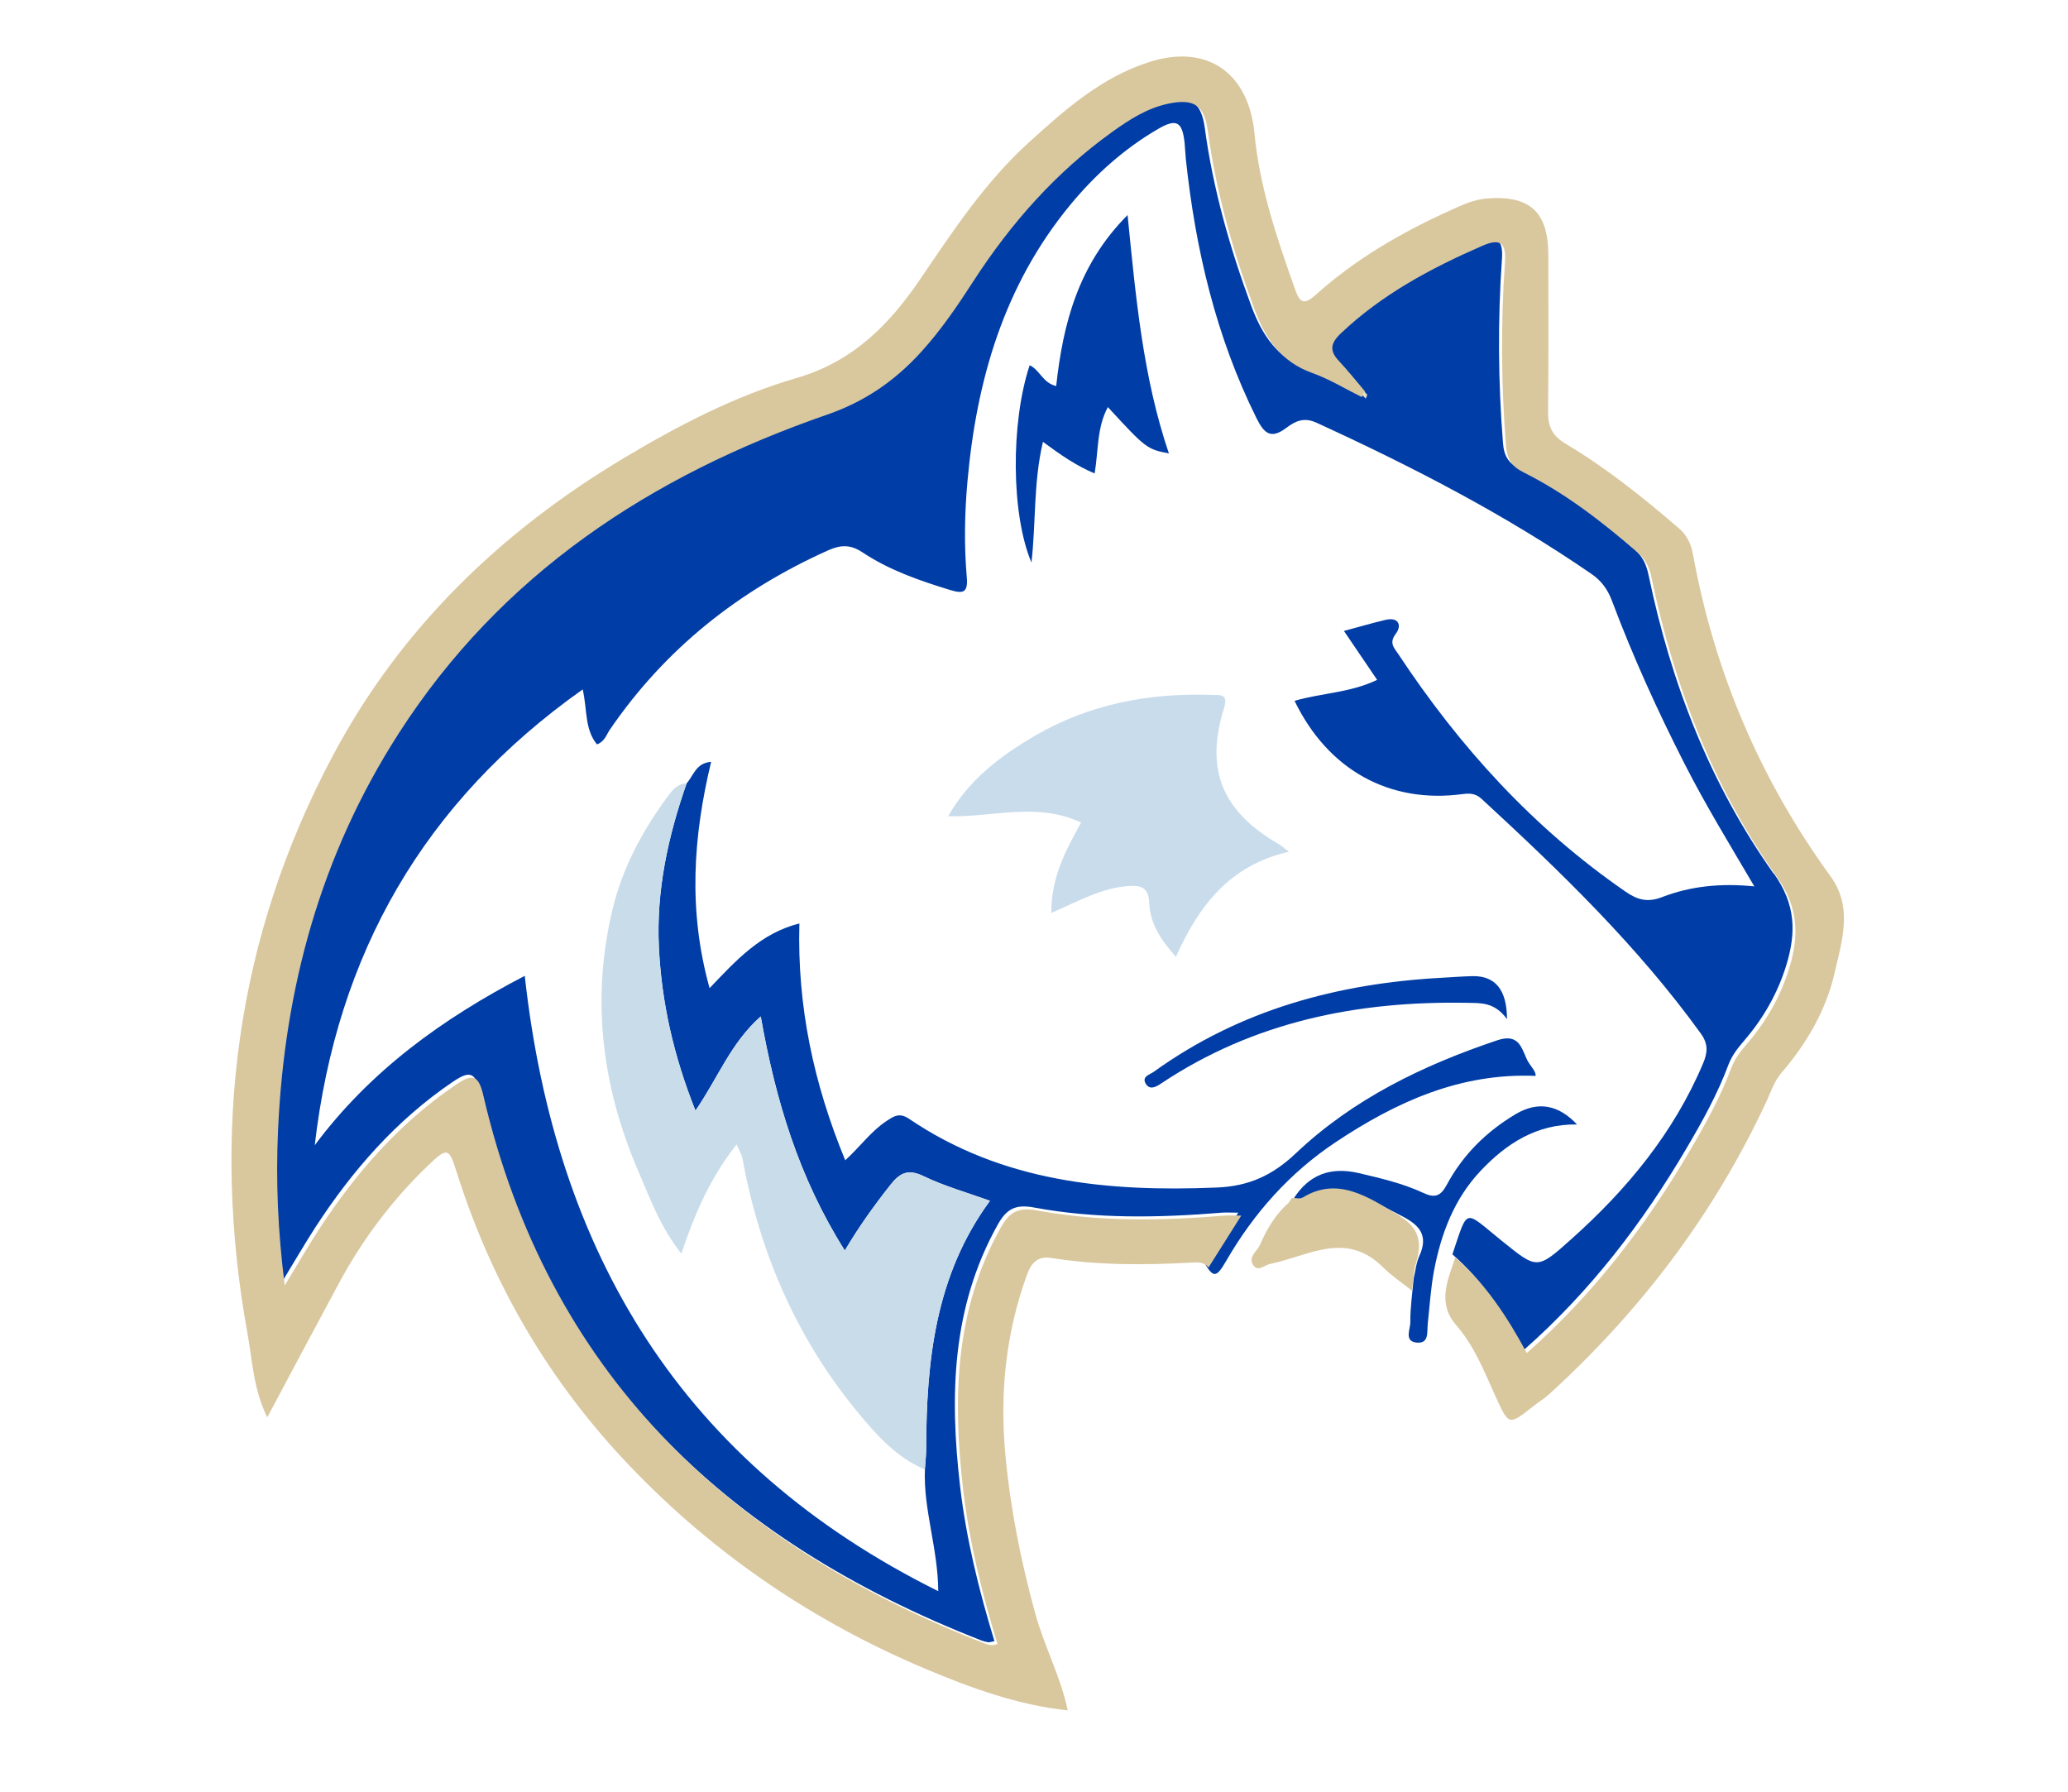 <?xml version="1.0" encoding="UTF-8"?><svg xmlns="http://www.w3.org/2000/svg" xmlns:xlink="http://www.w3.org/1999/xlink" viewBox="0 0 400 346.62"><defs><style>.cls-1{fill:#0b6fb1;}.cls-1,.cls-2,.cls-3,.cls-4,.cls-5,.cls-6,.cls-7,.cls-8,.cls-9{fill-rule:evenodd;}.cls-2,.cls-9{fill:#d9c79e;}.cls-3{fill:#c9dcea;}.cls-4{fill:#c9dcec;}.cls-5{fill:#fff;}.cls-6{fill:#eadcc2;}.cls-7{fill:#006bb0;}.cls-8{fill:#003da6;}.cls-9{filter:url(#drop-shadow-1);}</style><filter id="drop-shadow-1" filterUnits="userSpaceOnUse"><feOffset dx=".58" dy=".58"/><feGaussianBlur result="blur" stdDeviation="1.16"/><feFlood flood-color="#221f1f" flood-opacity=".75"/><feComposite in2="blur" operator="in"/><feComposite in="SourceGraphic"/></filter></defs><g><path class="cls-5" d="M343.11,173.4c.52-1.39-10.82-20.43-11.5-22.35-13.52-38.58-39.79-62.55-78.38-75.21-2.15-.71-4.13-.35-5.76,.63-2.08-7.89-3.71-15.91-5.23-23.97-2.37-1.81-4.28-4.48-5.33-8.1-2.03-7-2.58-14.26-3.89-21.35-.92-1.61-1.95-2.99-3.11-4-2.99,1.16-5.86,2.56-8.58,4.26-.45,1.23-.82,2.45-1.16,3.68-.93-.49-1.96-.72-3.01-.81-2.13,1.53-4.16,3.17-6.22,4.79-4.35,7.3-7.75,15.52-13.78,21.55-4.09,4.09-8.45,7.92-13.05,11.43-2.86,15.11-3.08,30.81-1.29,45.95-1.77,.63-3.05,1.72-3.85,3.1-1.32-1.77-3.33-2.9-5.97-2.59-1.7,.21-3.39,.43-5.09,.67,1.11-.93,2.2-1.92,3.3-2.99,4.64-4.47,1.46-14.25-5.6-13.52-12.29,1.28-22.33,6.66-29.64,16.18-8.37,1.16-16.81,1.82-25.27,2.83-7.28,.87-9.45,8.6-6.05,12.93-3.27,1.03-6.53,2.09-9.78,3.19-5.71,1.94-6.94,8.76-4.06,12.69-6.89,6.71-12.46,15.12-17.27,23.89-11.49,15.26-18.6,34.68-19.32,52.35-.42,10.22,15.42,10.18,15.83,0,.1-2.38,.38-4.81,.77-7.26,.87-.59,1.68-1.4,2.37-2.46,.19-.3,.42-.59,.62-.89,13.19-1.83,26.19-4.47,39.18-7.33,1.42,.59,3.14,.75,5.1,.24,4.29-1.11,8.25-2.51,12.28-4.13,.13-.03,.26-.06,.39-.09,0-.02-.01-.04-.02-.05,.64-.26,1.27-.47,1.92-.74,0,0,.01,0,.02-.01,23.24-7.95,51.06-18.14,64.52-37.71,3.73-.73,7.45-1.43,11.16-2.09,13.76-2.47,27.65-4.99,41.06-8.93,.82-.11,1.64-.24,2.45-.37,14.09,5.15,27.69,22.44,39.61,27.91,2.44,1.12,10.35-5.23,12.58-6.32,3.39,2.8,1.47,1.23,4.81,4.11,5.2,4.48,17.61,8.3,19.06,3.37,7.4,5.37,20.87,3.83,15.18-2.45Zm-185.46-24.31c7.16-2.23,14.62-3.55,21.29-3.48-7.07,1.33-14.17,2.56-21.29,3.48Zm30.4-18.25c-6.92-1.15-14.6-1.02-22.38,.17,.05-.39,.05-.77,.05-1.16,7.61-.06,15.21-.06,22.79,.11-.17,.29-.34,.58-.46,.88Zm21.17-50.95c-.49-5.28,.29-10.7,2.29-15.54,1.1,2.84,2.24,5.67,3.6,8.41-2.21,2.2-4.16,4.55-5.89,7.13Z"/><path class="cls-5" d="M216.74,111.3c5.3-11.82,3.53-25.44-8.52-32.49-10.26-6.01-27.2-3.3-32.5,8.52-14.46,32.24-37.87,59.73-50.64,92.54-2.32-.28-4.65-.57-6.97-.84-14.78-1.69-27.83,16.54-22.91,30.07,5.29,14.53,13.21,26.85,21.9,38.63,.74,4.8,1.72,9.55,3.06,14.21,1.86,6.49,4.88,12.76,8.7,18.41,.53,.4,1.09,.81,1.6,1.16,17.12,11.87,37.41,29.28,58.36,34.81-.22-3.19-.72-6.95-1.18-9.87-2.59-16.16-6.07-33.18-.75-49.16,.8-2.39,1.85-4.63,3.1-6.72-.78-4.63-1.46-9.28-1.68-13.99-.03-.54-.09-1.06-.14-1.58,4.36,.47,8.71,.96,13.08,1.37,1.21,.11,2.43,.18,3.63,.28,7.54-4.11,16.34-6.16,24.87-5.93,5.05,.14,9.86,.85,14.51,1.88,.2-.04,.4-.1,.61-.13,6.75-4.12,15.96-2.44,22.5,1.12,4.65,2.54,10.04,6.91,12.25,11.91,2.35,1,4.69,2.01,7.1,2.98,4.23,1.12,8.39,1.59,12.44,1.17,.75-1.53,1.79-2.92,3.17-4.05,2.59-2.13,5.28-4.16,8-6.12-.04,.03,2.82-2.2,2.55-1.91,.37-.31,.73-.63,1.07-.96,.07-.2,.12-.38,.21-.65,.34-1.06,.69-2.11,1.04-3.16,1.29-3.45,2.6-6.83,4.7-9.86,2.15-3.12,5.09-5.49,8.37-6.77,.86-4.83,1.31-9.79,1.65-14.71,.9-3.54,1.25-7.64,.9-12.38-1.66-22.65-24.94-28.37-38.34-17.79"/><path class="cls-8" d="M343.08,168.98c-12.32-17.35-19.88-36.93-24.2-57.73-.42-2.02-1.11-3.59-2.7-4.97-6.84-5.92-13.97-11.44-22.08-15.5-2.29-1.14-3.19-2.53-3.39-5.12-.94-11.86-1.03-23.71-.2-35.56,.25-3.62-.84-4.67-4.34-3.15-9.96,4.34-19.44,9.39-27.43,16.97-2.19,2.08-2.08,3.5-.22,5.48,1.72,1.83,3.29,3.82,4.92,5.73-.21,.36-.42,.73-.63,1.09-3.19-1.58-6.26-3.47-9.59-4.66-6.08-2.18-9.06-6.66-11.21-12.44-4.13-11.17-7.37-22.52-8.97-34.33-.68-5.03-2.7-6.36-7.69-5.3-4.09,.87-7.47,3.06-10.78,5.43-8.01,5.74-14.84,12.6-20.78,20.27-2.12,4.07-4.66,7.72-7.63,10.95-2.64,3.98-5.4,7.87-8.63,11.41-5.03,5.53-10.85,9.55-18.11,12.06-34.11,11.81-63.08,30.78-82.95,61.75-14.97,23.32-22.06,49.1-23.28,76.66-.44,9.78-.05,19.48,1.3,30,2.44-4.01,4.42-7.44,6.57-10.76,7.12-10.93,15.56-20.6,26.46-28,3.23-2.2,4.43-2.08,5.39,2.07,12.45,53.44,47.23,86.53,96.93,105.93,.41,.16,.86,.27,1.3,.34,.26,.03,.55-.08,1.21-.21-3.02-9.89-5.49-19.88-6.67-30.12-2-17.42-1.59-34.49,7.27-50.37,1.65-2.97,3.32-4.08,7.03-3.38,12.02,2.24,24.21,1.99,36.38,1,.85-.06,1.72,0,3.14,0-2.25,3.57-4.29,6.81-6.34,10.05,1.57,2.54,2.16,2.49,4.02-.73,5.34-9.25,12.33-17.08,21.2-22.97,11.6-7.71,23.99-13.41,38.64-12.8,.12-.96-1.18-2.01-1.75-3.33-1.05-2.4-1.7-4.88-5.65-3.56-14.39,4.83-27.87,11.35-38.94,21.83-4.54,4.3-9.11,6.4-15.33,6.65-21.08,.87-41.43-1.04-59.5-13.28-1.89-1.28-2.96-.51-4.35,.4-2.99,1.95-5.06,4.91-8.01,7.61-6.13-14.86-9.31-29.82-8.87-45.8-7.44,1.87-12.17,7.05-17.37,12.51-4.2-15.08-3.16-29.39,.3-43.77-2.97,.24-3.41,2.68-4.74,4.17-3.59,10.26-5.89,20.72-5.36,31.68,.52,10.71,2.84,20.99,7.07,31.6,4.32-6.24,6.81-13.08,12.63-18.21,2.85,16.13,7.33,31.11,16.26,45.27,2.8-4.73,5.74-8.8,8.86-12.75,1.82-2.3,3.4-3.07,6.36-1.64,4.02,1.94,8.39,3.16,12.86,4.77-10.55,14.35-12.31,30.92-12.34,47.92,0,1.34-.17,2.69-.25,4.03-.32,7.77,2.52,15.21,2.58,23.55-49.45-24.55-74.04-65.19-79.98-119-15.85,8.23-29.89,18.35-40.62,32.76,4.28-36.96,21.05-66.39,51.83-88.15,.9,3.94,.35,7.71,2.76,10.63,1.5-.57,1.81-1.84,2.45-2.79,10.72-15.69,25-27,42.26-34.74,2.44-1.09,4.32-1.15,6.64,.39,5.16,3.43,10.98,5.45,16.89,7.26,2.51,.76,3.55,.63,3.29-2.41-.53-6.14-.43-12.32,.12-18.46,1.74-19.67,7.07-38.05,19.91-53.61,4.82-5.83,10.41-10.84,16.97-14.66,3.58-2.08,4.68-1.41,5.13,2.69,.11,1.05,.13,2.1,.24,3.14,1.86,17.44,5.81,34.29,13.67,50.11,1.5,3.02,2.82,4.1,5.81,1.83,1.64-1.23,3.33-2.09,5.77-.97,18.45,8.45,36.44,17.72,53.2,29.25,1.95,1.34,3.12,2.97,3.97,5.2,4.07,10.82,8.84,21.33,14.1,31.63,4.01,7.87,8.62,15.4,13.44,23.6-6.54-.66-12.36-.04-17.86,2.08-2.75,1.06-4.7,.56-7.02-1.04-17.84-12.29-32.1-27.98-43.98-45.96-.75-1.14-1.89-2.1-.49-3.93,1.19-1.57,.6-3.3-2-2.69-2.59,.61-5.15,1.37-8.03,2.14,2.23,3.29,4.29,6.32,6.42,9.46-5.3,2.54-10.82,2.53-15.97,4.06,6.46,13.36,18.37,19.94,32.51,18.03,1.42-.19,2.54-.12,3.69,.95,15.27,14.07,30.18,28.46,42.4,45.39,1.48,2.06,1.27,3.72,.4,5.78-5.68,13.44-14.72,24.35-25.48,33.96-6.68,5.98-6.6,5.81-13.47,.29-7.33-5.89-6.41-6.62-9.52,2.64,5.85,5.1,10.06,11.46,13.83,18.48,12.9-11.37,22.96-24.56,31.47-39.02,3.05-5.18,5.96-10.43,8.07-16.08,.7-1.89,1.91-3.37,3.19-4.86,3.65-4.28,6.38-9.08,8.03-14.47,1.91-6.25,1.84-11.71-2.41-17.69Z"/><path class="cls-7" d="M264.46,76.34c-.18-.2-.36-.39-.54-.59-.16,.19-.48,.47-.44,.54,.16,.3,.45,.52,.69,.78,.1-.24,.19-.48,.3-.73Z"/><path class="cls-9" d="M280.91,242.61c5.85,5.1,10.06,11.46,13.83,18.48,12.9-11.37,22.96-24.56,31.47-39.02,3.05-5.18,5.96-10.43,8.07-16.08,.7-1.89,1.91-3.37,3.19-4.86,3.65-4.28,6.38-9.08,8.03-14.47,1.91-6.25,1.84-11.71-2.41-17.69-12.32-17.35-19.88-36.93-24.2-57.73-.42-2.02-1.11-3.59-2.7-4.97-6.84-5.92-13.97-11.44-22.08-15.5-2.29-1.14-3.19-2.53-3.39-5.12-.94-11.86-1.03-23.71-.2-35.56,.25-3.62-.84-4.67-4.34-3.15-9.96,4.34-19.44,9.39-27.43,16.97-2.19,2.08-2.08,3.5-.22,5.48,1.72,1.83,3.29,3.82,4.92,5.73-.21,.36-.42,.73-.63,1.09-3.19-1.58-6.26-3.47-9.59-4.66-6.08-2.18-9.06-6.66-11.21-12.44-4.13-11.17-7.37-22.52-8.97-34.33-.68-5.03-2.7-6.36-7.69-5.3-4.09,.87-7.47,3.06-10.78,5.43-10.9,7.8-19.61,17.67-26.87,28.87-3.1,4.8-6.3,9.52-10.17,13.76-5.03,5.53-10.85,9.55-18.11,12.06-34.11,11.81-63.08,30.78-82.95,61.75-14.97,23.32-22.06,49.1-23.28,76.66-.44,9.78-.05,19.48,1.3,30,2.44-4.01,4.42-7.44,6.57-10.76,7.12-10.93,15.56-20.6,26.46-28,3.23-2.2,4.43-2.08,5.39,2.07,12.45,53.44,47.23,86.53,96.93,105.93,.41,.16,.86,.27,1.3,.34,.26,.03,.55-.08,1.21-.21-3.02-9.89-5.49-19.88-6.67-30.12-2-17.42-1.59-34.49,7.27-50.37,1.65-2.97,3.32-4.08,7.03-3.38,12.02,2.24,24.21,1.99,36.38,1,.85-.06,1.72,0,3.14,0-2.25,3.57-4.29,6.81-6.34,10.05-.85-1.14-2.1-1.02-3.29-.97-9.09,.51-18.17,.54-27.19-.9-2.62-.41-3.85,1.08-4.63,3.26-4.09,11.28-5.29,22.77-4.18,34.8,.97,10.5,3.03,20.68,5.8,30.77,1.74,6.34,4.91,12.2,6.27,18.68h0c-9.64-1.03-18.67-4.31-27.48-8.02-21.67-9.13-40.81-22.09-57.12-39.13-15.64-16.32-26.74-35.3-33.56-56.83-1.51-4.77-1.8-5-5.42-1.55-6.97,6.66-12.74,14.3-17.33,22.8-4.56,8.44-9.04,16.9-13.93,26.06-2.69-5.52-2.86-10.92-3.78-15.99-7.14-39.16-2.29-76.75,16.5-112.04,13.07-24.55,32.45-43.24,56.24-57.48,10.6-6.34,21.62-12.07,33.41-15.49,10.99-3.19,18-10.38,23.97-19.18,6.33-9.32,12.54-18.73,20.94-26.35,6.99-6.35,14.08-12.65,23.37-15.6,11.23-3.57,19.2,2.19,20.3,13.81,1,10.51,4.4,20.45,7.92,30.33,.89,2.5,1.74,2.86,3.91,.92,7.76-6.99,16.72-12.14,26.21-16.43,2.19-.98,4.35-2.01,6.8-2.21,8.44-.69,12,2.56,12,10.97,.01,10.07,.06,20.15-.05,30.22-.05,2.86,.82,4.7,3.38,6.22,7.87,4.68,15.01,10.4,21.95,16.38,1.54,1.33,2.32,2.98,2.7,5.02,4.16,22.78,13.01,43.57,26.64,62.31,4.32,5.95,2.18,12.43,.76,18.61-1.67,7.27-5.4,13.67-10.26,19.31-1.44,1.69-2.03,3.64-2.9,5.52-10.14,21.8-24.37,40.58-42.13,56.73-.88,.81-1.93,1.41-2.86,2.16-5,3.96-4.85,3.9-7.63-2.23-2.09-4.63-3.99-9.41-7.41-13.34-3.75-4.28-1.63-8.71-.19-13.1Z"/><path class="cls-3" d="M132.8,151.51c-3.59,10.26-5.89,20.72-5.36,31.68,.52,10.71,2.84,20.99,7.07,31.6,4.32-6.24,6.81-13.08,12.63-18.21,2.85,16.13,7.33,31.11,16.26,45.27,2.8-4.73,5.74-8.8,8.86-12.75,1.82-2.3,3.4-3.07,6.36-1.64,4.02,1.94,8.39,3.16,12.86,4.77-10.55,14.35-12.31,30.92-12.34,47.92,0,1.34-.17,2.69-.25,4.03-5.57-2.35-9.47-6.78-13.13-11.24-11.75-14.28-18.83-30.77-22.16-48.91-.15-.82-.65-1.58-1.12-2.71-5.02,6.34-8.08,13.28-10.69,21.13-4.04-5.09-6.04-10.64-8.35-16.01-7.06-16.41-9.16-33.39-4.89-50.86,1.9-7.77,5.66-14.81,10.39-21.27,.95-1.29,1.95-2.74,3.87-2.81Z"/><path class="cls-4" d="M183.4,157.86c3.94-7.02,10.11-11.69,16.86-15.61,10.53-6.12,22.05-8.28,34.12-7.86,1.73,.06,3.24-.27,2.35,2.63-3.68,11.89-.32,19.9,10.61,26.23,.48,.28,.91,.67,1.98,1.47-11.45,2.57-17.46,10.46-21.87,20.32-3.02-3.34-5.01-6.55-5.16-10.39-.12-3-1.52-3.46-3.98-3.3-5.23,.35-9.68,2.91-14.96,5.21-.05-6.77,2.73-12.08,5.76-17.47-8.5-4.06-17.2-.98-25.72-1.24h0Z"/><path class="cls-8" d="M199.16,70.64c1.94,.86,2.51,3.4,5.13,4.02,1.32-12.1,4.28-23.51,13.81-33.07,1.6,16.04,2.99,31.37,7.99,46.1-4.23-.81-4.49-1.01-11.8-8.96-2.15,3.95-1.81,8.34-2.56,12.83-3.58-1.5-6.51-3.54-10-6.11-1.86,7.86-1.34,15.61-2.22,23.34-3.92-9.22-4.06-26.97-.35-38.15Z"/><path class="cls-8" d="M250.17,231.87c3.02-4.75,7.2-6.28,12.7-4.99,4.25,1,8.48,1.98,12.43,3.82,2.19,1.03,3.34,.66,4.52-1.53,3.11-5.81,7.67-10.33,13.34-13.7q6.41-3.81,11.87,1.99c-7.8-.11-13.66,3.68-18.66,8.99-5.1,5.4-7.64,12.14-9,19.31-.63,3.37-.84,6.83-1.21,10.26-.18,1.56,.33,3.85-2.13,3.63-2.52-.24-1.22-2.61-1.24-3.93-.03-2.83,.4-5.67,.65-8.5,.35-1.45,.48-2.99,1.09-4.32,1.76-3.86,.19-5.87-3.27-7.67-6.01-3.12-11.83-6.38-18.89-3.35-.63,.27-1.46,.01-2.2,0Z"/><path class="cls-8" d="M291.49,197.09c-2.42-3.32-5.06-3.1-7.74-3.15-21.2-.39-41.22,3.64-59.15,15.59-1.12,.75-2.29,1.34-3.04-.05-.71-1.32,.9-1.68,1.63-2.22,16.64-11.98,35.54-17.08,55.73-18.17,1.95-.11,3.9-.26,5.85-.31q6.7-.16,6.72,8.31Z"/><path class="cls-1" d="M250.21,231.8c-.23,.26-.47,.52-.7,.78,.23-.26,.47-.52,.7-.78Z"/><path class="cls-4" d="M183.4,157.85c-.07,.13-.13,.26-.2,.38,.07-.12,.14-.24,.21-.37h0Z"/><path class="cls-6" d="M264.46,76.35c-.1,.24-.2,.48-.29,.73-.24-.25-.53-.48-.69-.78-.04-.07,.29-.36,.44-.54,.18,.2,.37,.39,.54,.59Z"/></g><path class="cls-2" d="M249.9,231.67c.7-.02,1.52,.26,2.11-.1,6.63-4.03,12.41-.26,18.34,3.35,3.43,2.07,5.05,4.48,3.56,9.31-.52,1.66-.57,3.56-.82,5.37-1.85-1.49-3.82-2.78-5.54-4.48-7.27-7.25-14.55-2.15-21.81-.71-1.2,.23-2.59,1.83-3.48-.02-.7-1.47,.92-2.44,1.45-3.65,1.4-3.25,3.17-6.07,5.59-8.18,.21-.32,.42-.66,.63-.99l-.04,.09Z"/></svg>
